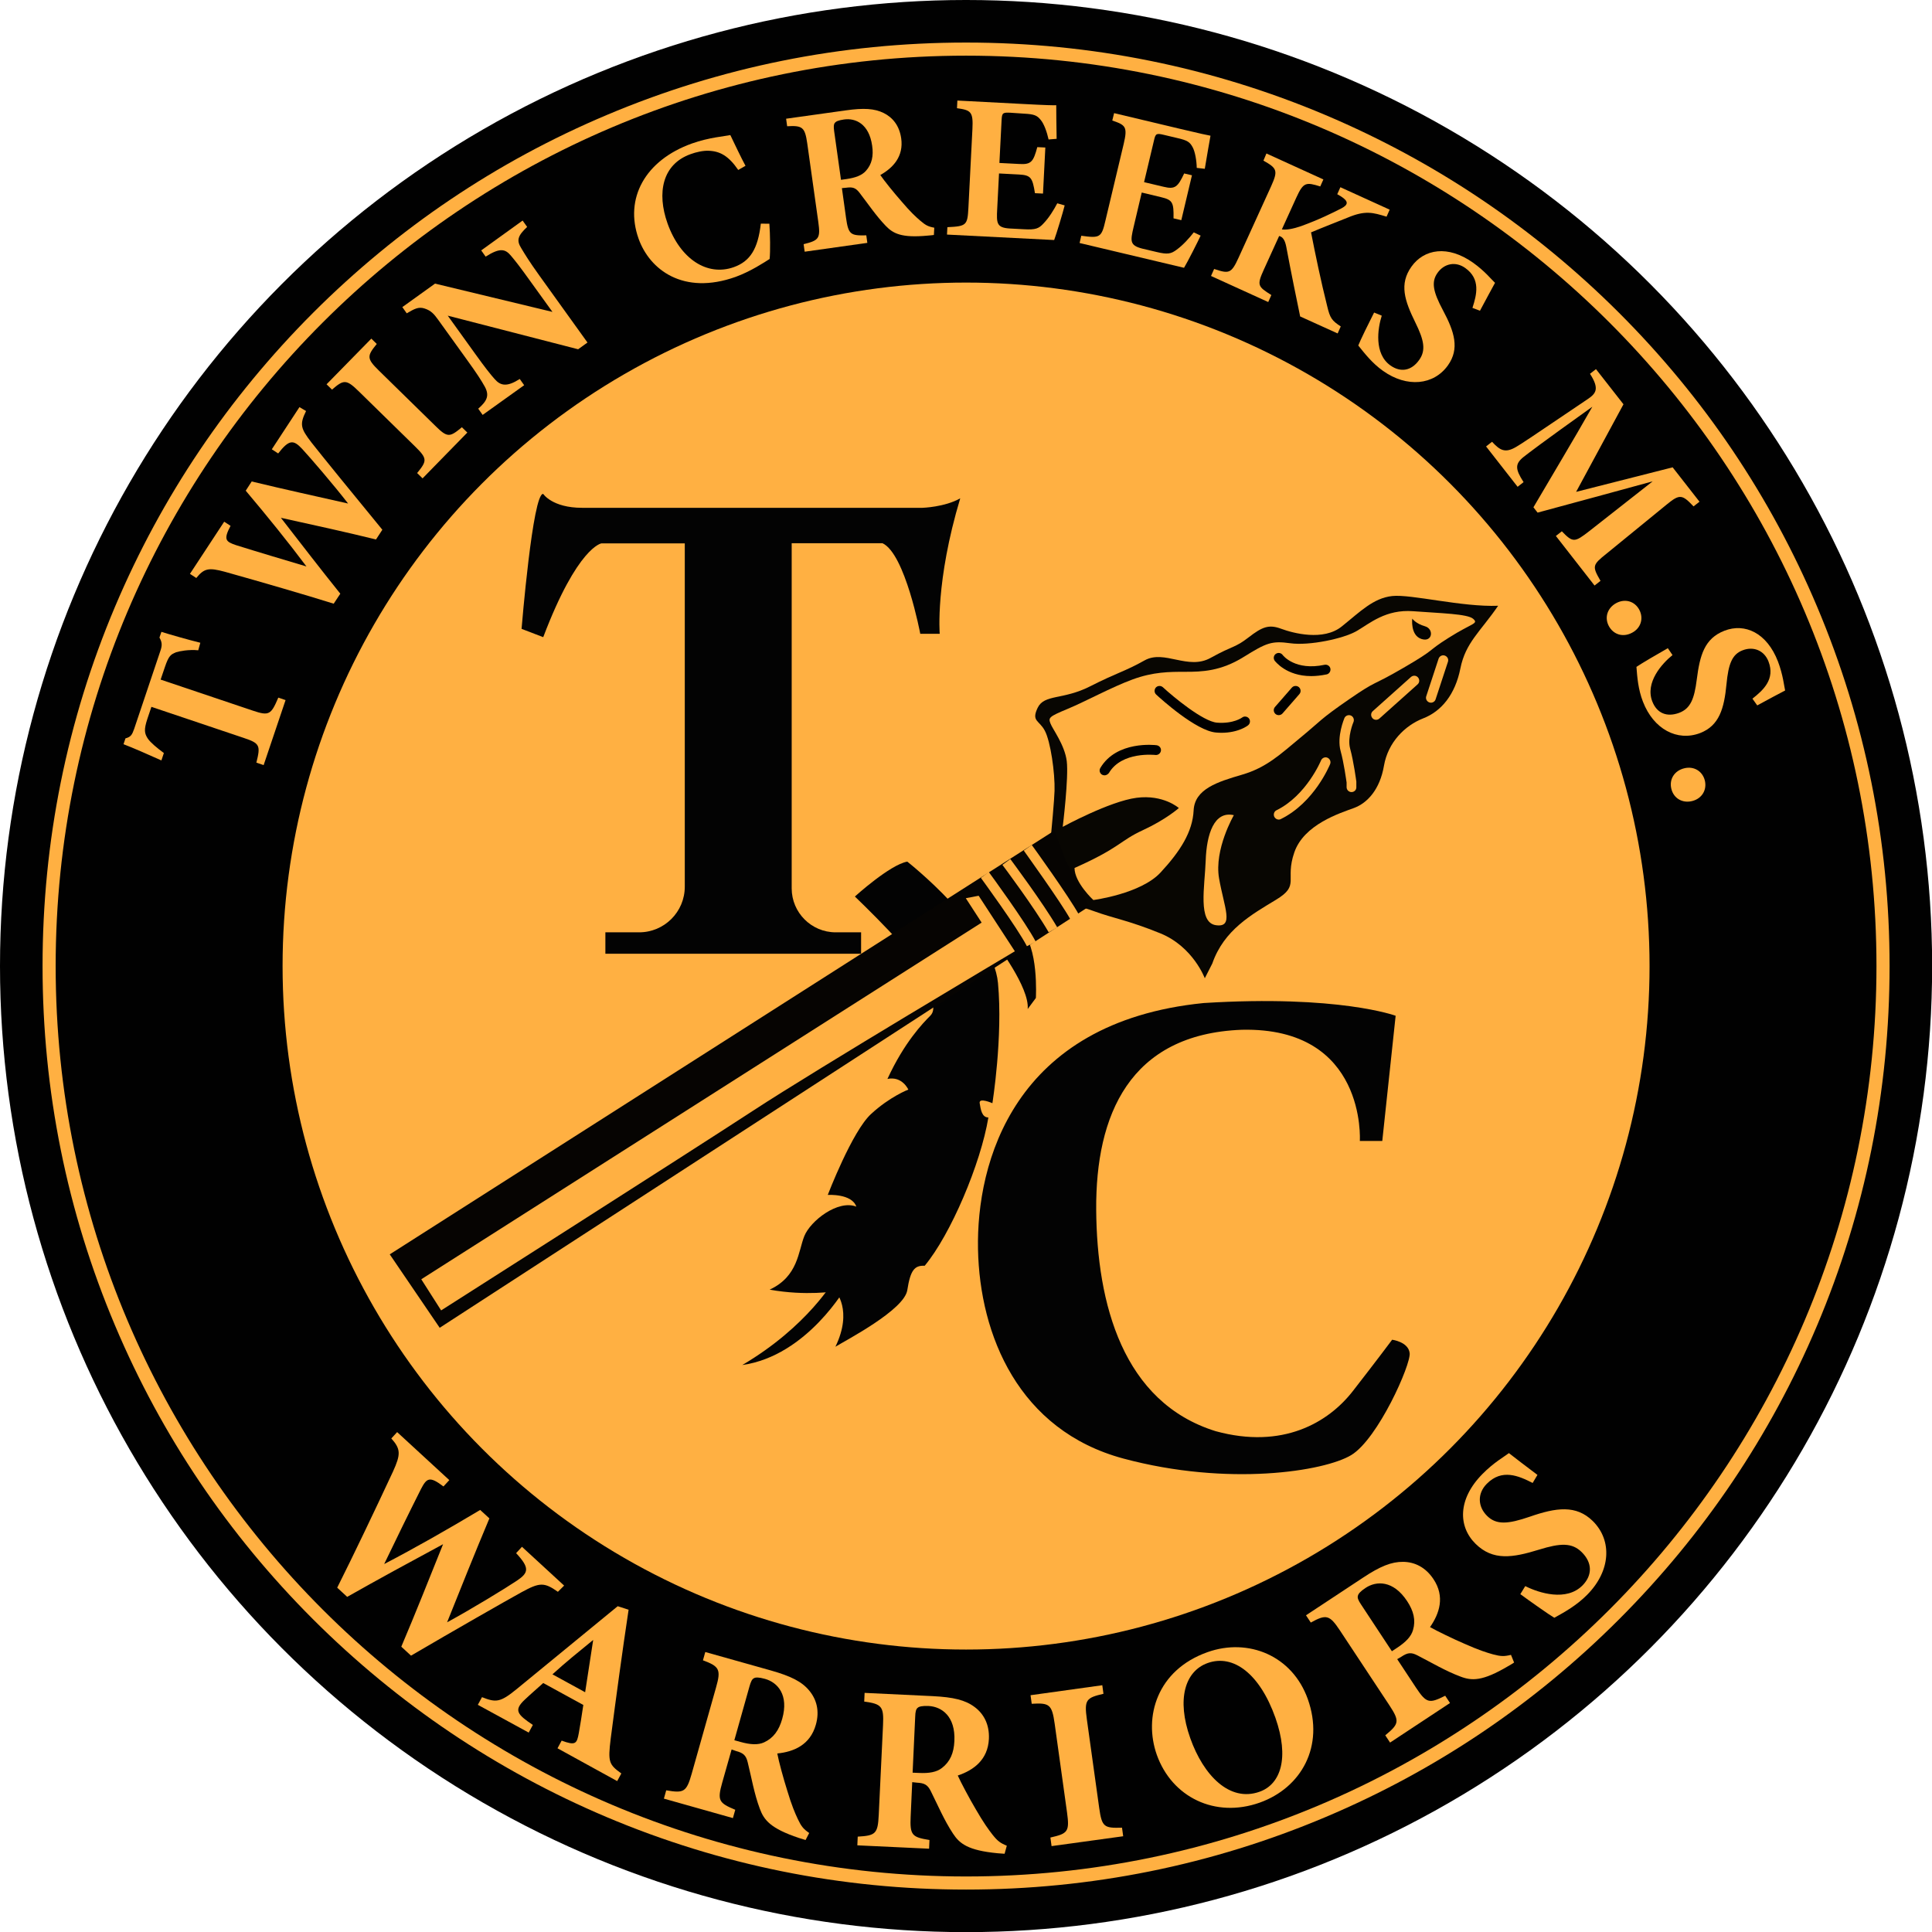 <?xml version="1.0" encoding="utf-8"?>
<!-- Generator: Adobe Illustrator 27.0.0, SVG Export Plug-In . SVG Version: 6.00 Build 0)  -->
<svg version="1.1" id="Layer_1" xmlns="http://www.w3.org/2000/svg" xmlns:xlink="http://www.w3.org/1999/xlink" x="0px" y="0px"
	 viewBox="0 0 1489.1 1489.1" style="enable-background:new 0 0 1489.1 1489.1;" xml:space="preserve">
<style type="text/css">
	.st0{fill:#010101;}
	.st1{fill:#FFB042;}
	.st2{fill:#080602;}
	.st3{fill:#030303;}
	.st4{fill:#060402;}
	.st5{fill:#050401;}
</style>
<g>
	<circle class="st0" cx="744.6" cy="744.6" r="744.6"/>
	<circle class="st1" cx="744.6" cy="744.6" r="526.8"/>
	<path class="st2" d="M928.6,754c0,0-9-24.3-34.2-34.6c-25.1-10.2-35.7-11.4-51.8-17.3c-16.1-5.9-37.3-9-37.3-9s7.1-69.9,7.5-83.6
		c0.4-13.7-3.1-38.1-7.5-46.3c-4.3-8.2-10.6-7.1-5.5-17.7c5.1-10.6,19.6-5.9,40.4-16.5c20.8-10.6,26.7-11.4,42-20
		c15.3-8.6,33.4,7.9,51-2c17.7-9.8,18.5-7.5,29.1-15.7c10.6-8.2,15.7-10.2,25.1-6.7c9.4,3.5,32.6,9.6,46.7-1.7
		c14.1-11.3,24.3-21.9,38.9-23.5c14.5-1.6,53.8,8.6,81.7,7.5c-13.7,20-25.1,28.3-29.1,48.3s-14.5,33-28.7,38.5
		c-14.1,5.5-27.1,18.5-30.2,36.5c-3.1,18.1-12.6,28.7-23.2,32.6s-38.5,12.6-45.9,34.2c-7.5,21.6,4.7,25.1-14.1,36.5
		c-18.8,11.4-40.1,23.2-49.1,49.1C928.6,754,928.6,754,928.6,754z"/>
	<path class="st3" d="M767.9,727.6c0,0,25.7,33.5,24.2,50.1c6.3-8.5,6.3-8.5,6.3-8.5s2.4-40.3-11.8-52.4
		c-14.2-12.2-16.3,10.8-16.3,10.8"/>
	<path class="st3" d="M699.3,664.1c0,0,66,51.8,69.9,93.5s-4.3,92.7-4.3,92.7s-10.6-4.7-9.8,0c0.8,4.7,1.6,11,6.7,11
		c-5.9,35.7-29.1,90.3-49.1,114.3c-7.9-0.4-11,3.5-13.4,18.8c-2.4,15.3-47.1,38.5-55.4,43.6c13.7-28.3,0-42.8,0-42.8
		s-22.4,3.9-50.7-1.2c22-10.2,22-29.4,26.7-41.2c4.7-11.8,25.9-28.3,40.1-22.8c-3.5-10.2-22-9-22-9s18.8-49.1,33.4-62.4
		c14.5-13.4,28.7-18.8,28.7-18.8s-4.7-10.6-16.1-8.2c13-28.3,27.5-43.2,33-48.7c5.5-5.5,0-14.9-3.1-28.7c-3.1-13.7-55-63.2-55-63.2
		S686,666.4,699.3,664.1z"/>
	<polygon class="st4" points="812.8,640.1 300.4,966.8 338.9,1023.4 839.5,698.6 821.8,664.1 	"/>
	<path class="st1" d="M908.6,622.8c0,0-11.8-10.6-32.6-7.9c-20.8,2.7-56.9,22.4-56.9,22.4s4.7-38.1,3.1-50.7
		c-1.6-12.6-11-24.7-12.6-29.1c-1.6-4.3-1.2-5.1,13-11s34.2-16.9,50.3-22.8c16.1-5.9,28.3-5.9,40.8-5.9c12.6,0,27.1-0.4,44.8-11.4
		c17.7-11,21.6-12.6,36.1-10.6c14.5,2,40.8-3.5,51-9.4s22.4-16.9,43.6-15.3c21.2,1.6,42,2,46.3,5.9c4.3,3.9-0.8,3.1-18.8,14.5
		c-18.1,11.4-8.6,7.9-34.9,23.2c-26.3,15.3-19.2,8.6-42,24.3c-22.8,15.7-21.6,16.5-37.3,29.4c-15.7,13-26.3,23.2-45.2,28.7
		c-18.8,5.5-36.5,11-37.3,27.5s-10.2,31.4-25.5,47.9c-15.3,16.5-51.8,21.2-51.8,21.2s-14.5-13.4-14.5-24.7
		c35.3-15.7,34.6-20.8,52.6-29.1S908.6,622.8,908.6,622.8z"/>
	<path class="st1" d="M951,628.3c0,0-15.3,26.3-11.4,48.7c3.9,22.4,11.8,38.1-2.4,36.1s-8.6-29.8-7.9-49.9S935.7,624.8,951,628.3z"
		/>
	<path class="st5" d="M1088.5,476.8c0,0,2.7,3.9,9.8,5.9c7.1,2,5.9,12.6-2.7,9.8C1086.9,489.7,1088.5,476.8,1088.5,476.8z"/>
	<g>
		<g>
			<path d="M1010.6,521.1c-19.2,0-27.6-11.3-28.1-11.8c-1.2-1.7-0.9-4.1,0.8-5.3c1.7-1.2,4-0.9,5.3,0.8c0.4,0.6,9.8,12.4,32.3,7.6
				c2.1-0.4,4.1,0.9,4.5,2.9c0.4,2-0.9,4.1-2.9,4.5C1018.1,520.7,1014.2,521.1,1010.6,521.1z"/>
		</g>
		<g>
			<path d="M985.6,551.2c-0.9,0-1.8-0.3-2.5-0.9c-1.6-1.4-1.8-3.8-0.4-5.4l13-14.9c1.4-1.6,3.8-1.7,5.4-0.4c1.6,1.4,1.8,3.8,0.4,5.4
				l-13,14.9C987.7,550.8,986.6,551.2,985.6,551.2z"/>
		</g>
		<g>
			<path d="M941.4,564.8c-1.3,0-2.7-0.1-4.1-0.2c-15.4-1.2-43.1-26.4-46.2-29.3c-1.5-1.4-1.6-3.8-0.2-5.4c1.4-1.5,3.8-1.6,5.4-0.2
				c7.9,7.3,30.9,26.4,41.7,27.3c12.7,1,19.3-3.9,19.3-3.9c1.6-1.3,4-1,5.3,0.6c1.3,1.6,1,4-0.6,5.3
				C961.7,559.3,954.6,564.8,941.4,564.8z"/>
		</g>
		<g>
			<path d="M851.3,597.6c-0.7,0-1.3-0.2-1.9-0.5c-1.8-1.1-2.4-3.4-1.3-5.2c12.5-21.1,42.1-17.7,43.4-17.5c2.1,0.3,3.6,2.2,3.3,4.2
				c-0.3,2.1-2.2,3.5-4.2,3.3l0,0c-0.3,0-26-3-35.9,13.9C853.8,596.9,852.6,597.6,851.3,597.6z"/>
		</g>
		<g>
			<path class="st1" d="M985.6,631.7c-1.4,0-2.7-0.8-3.4-2.1c-0.9-1.9-0.2-4.2,1.7-5.1c23.1-11.4,34.2-38.2,34.3-38.4
				c0.8-1.9,3-2.9,4.9-2.1c1.9,0.8,2.9,3,2.1,4.9c-0.5,1.2-12.2,29.7-38,42.4C986.7,631.6,986.1,631.7,985.6,631.7z"/>
		</g>
		<g>
			<path class="st1" d="M1041.7,610.5c-2.1,0-3.8-1.7-3.8-3.8v-3.6c-0.3-1.9-2.1-15.2-4.6-24.2c-3.1-11.2,2.7-24.8,2.9-25.4
				c0.8-1.9,3.1-2.8,5-2c1.9,0.8,2.8,3.1,2,5l0,0c-0.1,0.1-4.9,11.8-2.6,20.4c2.8,10.2,4.7,24.9,4.8,25.5c0,0.2,0,0.3,0,0.5v3.8
				C1045.5,608.8,1043.8,610.5,1041.7,610.5z"/>
		</g>
		<g>
			<path class="st1" d="M1060.6,554.8c-1,0-2.1-0.4-2.8-1.3c-1.4-1.6-1.3-4,0.3-5.4l29.4-26.3c1.6-1.4,4-1.3,5.4,0.3
				c1.4,1.6,1.3,4-0.3,5.4l-29.4,26.3C1062.4,554.5,1061.5,554.8,1060.6,554.8z"/>
		</g>
		<g>
			<path class="st1" d="M1102.9,541.6c-0.4,0-0.8-0.1-1.2-0.2c-2-0.7-3.1-2.8-2.4-4.8l9.5-28.9c0.7-2,2.8-3.1,4.8-2.4
				c2,0.7,3.1,2.8,2.4,4.8l-9.5,28.9C1106,540.6,1104.5,541.6,1102.9,541.6z"/>
		</g>
	</g>
	<path class="st3" d="M652.6,991.2c0,0-30.2,53.8-80.5,60.9c50.7-29.8,71.1-66,71.1-66L652.6,991.2z"/>
	<path class="st1" d="M754.3,690.4l27.9,42.8c0,0-152,90.3-201.8,122.9C530.5,888.7,340,1010,340,1010l-15.3-24l431.9-274.9
		l-12.2-18.8L754.3,690.4z"/>
	<g>
		<g>
			<path class="st1" d="M791.5,729.3c-7.4-14.3-35.2-52.3-35.5-52.7l6.1-4.5c1.2,1.6,28.5,38.9,36.2,53.7L791.5,729.3z"/>
		</g>
		<g>
			<path class="st1" d="M808.3,718.6c-10.9-18.9-35.4-51.7-35.7-52l6.1-4.5c1,1.4,25,33.5,36.2,52.7L808.3,718.6z"/>
		</g>
		<g>
			<path class="st1" d="M825,708.6c-7.7-13.9-35.7-52.6-35.9-53l6.1-4.4c1.2,1.6,28.5,39.5,36.4,53.8L825,708.6z"/>
		</g>
	</g>
	<g>
		<path class="st1" d="M152.8,501.2c-7.5-0.7-14.4,0.7-17,1.5c-4.1,1.7-5.7,2.5-8.7,11.4l-3.3,9.7l71,23.9
			c12.7,4.3,14.1,3.1,19.7-10l5.6,1.9l-16.9,50.1l-5.6-1.9c3.3-13.2,2.8-14.9-9.9-19.1l-71-23.9l-3.1,9.2
			c-2.8,8.5-2.3,11.3,0.4,15.4c2.2,3.1,6.9,7,12.3,11l-1.9,5.7c-10.7-4.8-22.1-9.8-29.2-12.5l1.5-4.5c4.2-1.1,5.1-2.8,6.7-7.3
			l20.3-60.4c1.4-4.1,1.2-6.5-0.8-10l1.5-4.4c6.4,2,19.9,5.9,30,8.4L152.8,501.2z"/>
		<path class="st1" d="M235.9,316.8c-5.1,10.4-4.2,13.4,4.2,24.3c8,10.2,33,40.9,54.6,67.2l-4.9,7.5c-23.6-5.8-48.3-11.2-73.3-16.7
			c15.6,20.1,30.6,39.6,45.8,58.5l-5.1,7.7c-22.3-7-55.4-16.6-83.9-24.6c-12.3-3.3-15.9-2.8-22,4.8l-4.9-3.2l26.4-40.2l4.9,3.2
			c-5.6,10.6-3.8,12.2,4.3,14.9c18.2,5.7,36.8,11.2,54.2,16.4c-14.3-19.1-30.2-38.7-46.8-58.4l4.6-7.1c25.2,6.1,50,11.5,74.3,17
			c-11.1-14.4-29.2-35.4-35.5-42.2c-6.6-7-9.9-7.3-18.4,3.6l-4.9-3.2l21.3-32.5L235.9,316.8z"/>
		<path class="st1" d="M325.7,368.7l-4.2-4.1c7.7-9.4,8-11.1-1.6-20.5l-43.4-42.5c-9.6-9.4-11.6-9.1-20.6-1.3l-4.2-4.1l34.5-35.2
			l4.2,4.1c-7.6,9.3-7.9,11.2,1.7,20.6l43.4,42.5c9.4,9.3,11.1,8.9,20.5,1.1l4.2,4.1L325.7,368.7z"/>
		<path class="st1" d="M406.3,174.9c-7.1,6.7-8.4,10.2-4.6,16.3c3.2,5.3,6,10,14.1,21.3l37,51.5l-7.2,5.2l-100.5-25.9l21,29.2
			c8.1,11.3,12,16.1,15.1,19.6c4.6,5.3,9.5,6.3,19.4,0l3.4,4.8L372,319.8l-3.4-4.8c6.9-6,8.7-10.2,5.1-16.9c-2.8-5-5.9-9.9-14-21.1
			l-22.1-30.7c-3.1-4.3-5.4-6.9-10.3-8.5c-4.7-1.6-8,0.3-13.8,3.7l-3.4-4.8l25.2-18.1l90.5,21.8l-16.8-23.3
			c-8.1-11.3-11.3-15.4-15.1-19.9c-4.4-5.3-8.4-6.5-19.6,0.6l-3.4-4.8l31.9-23L406.3,174.9z"/>
		<path class="st1" d="M593,172.4c0.6,8.3,0.8,21,0.2,27.2c-3.6,2.3-14.8,9.7-26.2,13.8c-40.4,14.4-66.3-5.6-74.8-29.4
			c-11.1-31.1,5.1-60.5,41.1-73.4c13.1-4.7,25.7-5.6,29.6-6.5c3.3,6.8,8.3,17.5,11.7,23.7l-5.6,3.2c-7.3-10.6-13.8-14.5-22.9-14.8
			c-4.1-0.2-9.8,1.1-13.8,2.6c-21.8,7.8-26.2,29.8-17.8,53.4c9.8,27.5,30.6,41,51.1,33.7c12.6-4.5,18.6-14.1,20.8-33.5L593,172.4z"
			/>
		<path class="st1" d="M719.8,181.1c-0.9,0.1-2.8,0.4-4.8,0.5c-20.2,1.9-26.6-1.6-32.3-7.5c-7.5-7.8-13.5-16.8-20.2-25.5
			c-3-3.9-5.3-4.6-10.4-3.9l-3.2,0.3l3.2,23c1.8,12.8,3.5,13.7,15.6,13.4l0.8,5.8l-48.3,6.8l-0.8-5.8c11.8-2.9,13.1-4.4,11.3-17.2
			l-8.5-60.4c-1.8-12.5-3.6-14-15.5-13.3l-0.8-5.8l45.8-6.4c14-2,22.3-1.5,29.4,2c6.9,3.4,12.1,9.7,13.5,19.5
			c2,14-6.3,22.8-16.1,28.3c3,4.4,10.6,13.8,16.4,20.4c6.7,7.9,10.8,11.7,14.3,14.7c4.2,3.6,6.1,4.6,10.9,5.5L719.8,181.1z
			 M652.5,138c6.8-1,11.8-2.8,14.9-6.3c4.6-5.1,6-11.5,4.8-19.5c-2.4-16.7-12.8-21.4-21.7-20.1c-4.3,0.6-6.2,1.5-7,2.6
			c-1,1.1-1,3-0.6,6.2l5.3,37.7L652.5,138z"/>
		<path class="st1" d="M820.6,158.3c-1,4.3-6.4,22.3-8.1,26.7l-82.6-4.2l0.3-5.7c14.6-0.7,15.5-1.4,16.2-14.8l3.1-60.8
			c0.7-13.5-1.2-14.6-11.9-16.1l0.3-5.9l51.7,2.7c16.7,0.9,22.3,1,24.5,0.9c0,2.9,0.1,16,0.3,25.9l-6.2,0.5
			c-1.2-5.5-3.5-12.1-6.1-15.1c-2.7-3.3-4.7-4.4-12.8-4.8L779,86.9c-6-0.3-6.7,0-7,5.4l-1.7,33.3l15.6,0.8c8.9,0.5,10.6-1.8,13.6-13
			l6.2,0.3l-1.8,35.5l-6.2-0.3c-1.9-11.9-3.1-13.9-12.3-14.4l-15.4-0.8l-1.4,27.4c-0.6,11-0.4,14.3,9.4,15l11.3,0.6
			c8.9,0.5,11.4-0.5,15.1-4.6c4.2-4.4,7.7-10.1,10.5-15.4L820.6,158.3z"/>
		<path class="st1" d="M925.4,181.6c-1.8,4-10.3,20.8-12.8,24.8l-80.5-19.1l1.3-5.6c14.4,2,15.6,1.4,18.6-11.6l14.1-59.2
			c3.1-13.2,1.5-14.5-8.8-18l1.4-5.7l50.4,12c16.3,3.9,21.7,5,23.9,5.4c-0.5,2.8-2.8,15.7-4.4,25.5l-6.2-0.7
			c-0.1-5.6-1.3-12.6-3.2-16c-2.1-3.8-3.8-5.2-11.8-7l-10.1-2.4c-5.9-1.4-6.6-1.2-7.8,4l-7.7,32.4l15.2,3.6
			c8.7,2.1,10.8,0.1,15.7-10.3l6,1.4l-8.2,34.6l-6-1.4c0.2-12.1-0.6-14.2-9.5-16.3l-15-3.6l-6.3,26.7c-2.5,10.7-3,14,6.6,16.5
			l11,2.6c8.7,2.1,11.3,1.5,15.7-1.8c4.9-3.6,9.4-8.6,13.1-13.3L925.4,181.6z"/>
		<path class="st1" d="M976.1,118.3l43.9,20l-2.4,5.4c-11-3.4-13-3.4-18.5,8.7l-11.1,24.4c3.4,0.5,8-0.2,14.8-2.5
			c14.3-5.2,24.2-10.2,31.1-13.7c5.5-2.9,5.6-5.5-0.6-9.4l-2.6-1.5l2.4-5.4l38,17.3l-2.4,5.4c-10.6-3.2-16.3-5-29.9,0.7
			c-8.4,3.4-18.8,7.4-28.3,11.4c3.3,16.9,7.6,37.6,12.4,56.7c2.2,9.4,3.6,11.3,10.5,15.8l-2.4,5.4l-28.9-13.1
			c-2.3-11-7.1-34.4-10.7-53.7c-1.1-5.7-3-7.7-5.5-8.3l-11.7,25.7c-5.6,12.3-4.8,13.2,5.7,19.8l-2.4,5.4l-44.1-20.1l2.4-5.4
			c11.4,3.8,13.2,3.7,18.8-8.6l25.1-55.1c5.5-12.2,4.6-13.9-5.9-19.8L976.1,118.3z"/>
		<path class="st1" d="M1134.9,237.3c3.3-10.2,6.4-22.2-5.5-30.7c-7.5-5.4-16.3-3.5-21.4,3.7c-5.1,7.1-3.3,14.8,4.1,28.7
			c9,16.8,13,29.8,3.9,42.6c-10.9,15.3-31.6,17.4-50.1,4.2c-8.3-5.9-14.1-13.4-19-19.5c1.3-3.5,8.7-18.6,12.2-25.4l5.9,2.4
			c-3.2,10-6,29.4,6.7,38.4c7.9,5.6,16.2,4.1,22.1-4.2c5.4-7.5,3.8-15.3-2.9-28.9c-8.3-16.9-12.6-29.6-3-43.1
			c9.7-13.6,28-16.8,47.5-3c9,6.4,14.3,13.1,16.9,15.5c-2.9,5.2-6.8,12.6-11.6,21.5L1134.9,237.3z"/>
		<path class="st1" d="M1199.2,413.1l4.6-3.6c8.5,8.8,9.8,8.7,21.1-0.1l48.9-38.4c-28.7,7.8-60.3,16.5-88.7,24.1l-3.2-4.1
			c14.1-24.1,30.5-51.3,45.4-77.5c-40.7,29.1-48.5,35.2-53,38.7c-6.7,5.4-6.5,9.3,0,19.4l-4.6,3.6l-24.3-31.1l4.6-3.6
			c6.2,6.7,10.1,8.9,18.5,4c4.2-2.4,11.7-7.5,55.4-37c6.3-4.3,9-7.9,1.6-19.4l4.6-3.6l21.2,27.1l-36.5,67.5l74.4-18.9l20.7,26.5
			l-4.6,3.6c-8.8-9.3-10.7-9.6-20.6-1.5l-46.3,37.8c-11.2,8.9-11.3,9.8-4.8,21.1l-4.6,3.6L1199.2,413.1z"/>
		<path class="st1" d="M1240,482.5c-3.5-6.6-1.1-14,5.8-17.7c6.8-3.6,14.2-1.4,17.7,5.2c3.5,6.6,1.2,14.2-5.6,17.7
			C1251,491.4,1243.6,489.2,1240,482.5z"/>
		<path class="st1" d="M1350.7,538.5c8.4-6.6,17.6-15,12.4-28.6c-3.3-8.6-11.6-11.9-19.9-8.7c-8.2,3.1-11,10.5-12.5,26.1
			c-1.8,18.9-5.6,32-20.3,37.7c-17.6,6.7-35.9-2.9-44.1-24.2c-3.7-9.5-4.4-19-5-26.8c3.1-2.2,17.6-10.7,24.2-14.4l3.6,5.3
			c-8.2,6.6-21.2,21.1-15.6,35.7c3.5,9.1,11.2,12.4,20.8,8.8c8.6-3.3,11.6-10.6,13.5-25.7c2.4-18.7,5.9-31.6,21.4-37.6
			c15.6-6,32.6,1.5,41.2,23.8c3.9,10.3,4.7,18.9,5.5,22.3c-5.3,2.7-12.6,6.7-21.5,11.5L1350.7,538.5z"/>
		<path class="st1" d="M1288.2,608c-1.8-7.3,2.3-13.9,9.8-15.8c7.4-1.9,14.1,2,16,9.3c1.8,7.3-2.2,14-9.7,15.9
			C1296.8,619.3,1290,615.4,1288.2,608z"/>
	</g>
	<g>
		<path class="st1" d="M430,1226.9c-10.7-7.6-14.2-7.2-28,0.3c-12.9,7.1-51.9,29.4-85.2,48.9l-7.5-6.9c10.8-25.4,21.4-52.1,32.2-79
			c-25.4,13.7-49.9,27-73.9,40.6l-7.7-7.1c11.9-23.7,28.8-59,43-89.5c6-13.2,6.1-17.3-1.3-25.5l4.5-4.9l40.2,37l-4.5,4.9
			c-10.8-8.2-12.9-6.5-17.4,2.1c-9.7,19.3-19.4,39.2-28.3,57.7c24-12.5,48.9-26.7,74-41.7l7.1,6.5c-11.4,27.1-22.1,53.9-32.6,80.1
			c18.1-9.8,45-26.2,53.8-32.1c9.1-6.1,10-9.8-0.6-21.2l4.5-4.9l32.5,29.9L430,1226.9z"/>
		<path class="st1" d="M429.7,1347.5l3.2-5.9c10.8,4,11.7,2.3,13.2-5.7c1-5.6,2.4-14.2,3.5-21.8l-30.9-16.9c-4.4,4-10,8.8-14.2,12.8
			c-8.8,8.2-5.7,11.5,6.2,19.5l-3.2,5.9l-39.2-21.4l3.2-5.9c10.7,4.2,14,4.2,26.7-6.2l77.9-63.9l8.4,2.7c-5,33.2-9.6,67.3-13.8,99.4
			c-2.2,18-1.4,19.9,8.2,26.8l-3.2,5.9L429.7,1347.5z M457.2,1264c-10.9,8.9-21.1,17.1-31.4,26.5l25.2,13.8L457.2,1264z"/>
		<path class="st1" d="M620.9,1418.2c-1-0.3-3.1-0.9-5.2-1.6c-21.8-7.3-26.9-13.8-30.1-22.6c-4.3-11.5-6.3-23.6-9.3-35.7
			c-1.3-5.4-3.4-7.2-9-8.7l-3.4-1.2l-7.2,25.4c-4,14.1-2.6,15.8,10,21.1l-1.8,6.4l-53.2-15l1.8-6.4c13.6,2.3,15.6,1.4,19.6-12.7
			l18.8-66.6c3.9-13.7,2.7-16.2-10.1-20.9l1.8-6.4l50.5,14.2c15.5,4.4,23.9,8.6,29.6,15.5c5.6,6.7,8.2,15.6,5.1,26.4
			c-4.4,15.5-16.9,20.8-29.7,22.1c1.1,6,4.7,19.2,7.7,28.7c3.4,11.3,5.9,17.1,8.1,21.8c2.7,5.7,4.2,7.6,8.8,10.8L620.9,1418.2z
			 M570.7,1342.6c7.5,2.1,13.6,2.5,18.3,0.3c7.1-3.3,11.4-9.2,13.9-18.1c5.2-18.4-3.5-28.1-13.3-30.8c-4.7-1.3-7.2-1.3-8.5-0.5
			c-1.5,0.7-2.4,2.7-3.4,6.2l-11.7,41.6L570.7,1342.6z"/>
		<path class="st1" d="M774.3,1428.8c-1.1-0.1-3.3-0.2-5.4-0.4c-22.9-2.2-29.3-7.4-34.4-15.2c-6.8-10.3-11.5-21.5-17.1-32.7
			c-2.5-5-5-6.2-10.7-6.5l-3.6-0.4l-1.2,26.4c-0.7,14.6,1.1,16,14.5,18.2l-0.3,6.7l-55.3-2.6l0.3-6.7c13.8-0.8,15.5-2.2,16.2-16.8
			l3.3-69.2c0.7-14.3-1-16.3-14.5-18.1l0.3-6.7l52.4,2.5c16.1,0.8,25.2,3,32.4,8.4c7,5.2,11.5,13.4,11,24.6
			c-0.8,16.1-11.8,24.1-24,28.2c2.5,5.5,8.9,17.6,14,26.2c5.9,10.2,9.6,15.3,12.8,19.4c3.9,4.9,5.9,6.4,11,8.5L774.3,1428.8z
			 M708.2,1366.5c7.8,0.4,13.8-0.6,17.9-3.9c6.2-4.8,9.1-11.5,9.5-20.7c0.9-19.1-9.8-26.5-19.9-27c-4.9-0.2-7.3,0.4-8.4,1.4
			c-1.3,1-1.8,3.2-1.9,6.8l-2,43.2L708.2,1366.5z"/>
		<path class="st1" d="M810.5,1422.9l-0.9-6.6c13.4-3.1,14.9-4.4,12.8-19.5l-9.5-68.2c-2.1-15-4.1-16.2-17.7-15.4l-0.9-6.6l55.3-7.7
			l0.9,6.6c-13.3,3.1-14.9,4.6-12.8,19.7l9.5,68.2c2.1,14.9,3.8,15.7,17.6,15.3l0.9,6.6L810.5,1422.9z"/>
		<path class="st1" d="M930.7,1273.4c31.5-11.2,65.4,2.7,77.3,36.2c12.9,36.3-4.9,68.3-37.1,79.8c-34.1,12.1-67.6-4-79.3-36.9
			C881.3,1323.3,891.8,1287.2,930.7,1273.4z M930.8,1281.8c-17.4,6.2-24.1,27.8-13.4,57.9c10.2,28.8,30.4,49.5,53.4,41.3
			c16.2-5.7,23.2-25.9,12.2-57.1C971,1290.1,950.6,1274.7,930.8,1281.8z"/>
		<path class="st1" d="M1167,1281.4c-0.9,0.6-2.7,1.8-4.6,2.8c-19.8,11.7-28,11.4-36.8,8c-11.5-4.3-22-10.6-33.1-16.3
			c-5-2.6-7.7-2.1-12.5,1.1l-3.1,1.8l14.5,22c8.1,12.2,10.3,12.3,22.5,6.2l3.7,5.6l-46.2,30.5l-3.7-5.6c10.7-8.8,11.2-10.9,3.2-23.1
			l-38.2-57.8c-7.9-11.9-10.5-12.6-22.4-6l-3.7-5.6l43.8-28.9c13.4-8.9,22.1-12.4,31.1-12.3c8.7,0.1,17.2,4,23.4,13.4
			c8.9,13.4,4.6,26.4-2.7,36.9c5.3,3,17.6,9,26.7,12.9c10.8,4.8,16.8,6.7,21.8,8.1c6.1,1.6,8.5,1.7,13.9,0.4L1167,1281.4z
			 M1076.9,1270c6.5-4.3,10.8-8.6,12.2-13.7c2.2-7.5,0.5-14.6-4.6-22.3c-10.6-16-23.6-15.7-32-10.1c-4.1,2.7-5.6,4.6-5.9,6.1
			c-0.5,1.6,0.4,3.6,2.4,6.6l23.8,36.1L1076.9,1270z"/>
		<path class="st1" d="M1181.3,1143c-10.8-5.5-23.7-11.2-35.4,0.7c-7.4,7.5-6.9,17.6,0.3,24.7c7.1,7,16,6.4,32.9,0.6
			c20.4-7.1,35.7-9.2,48.5,3.3c15.2,15,13.9,38.5-4.3,56.9c-8.1,8.2-17.5,13.4-25.3,17.7c-3.7-2.1-19.3-13.1-26.2-18.2l3.8-6.2
			c10.7,5.4,31.8,12,44.2-0.6c7.7-7.9,7.5-17.5-0.7-25.6c-7.5-7.4-16.4-7-32.9-1.9c-20.4,6.3-35.5,8.7-48.9-4.5
			c-13.5-13.3-13.8-34.4,5.2-53.7c8.7-8.9,17.3-13.7,20.5-16.2c5.3,4.2,12.9,9.9,22,16.8L1181.3,1143z"/>
	</g>
	<g>
		<path class="st1" d="M744.6,1456.4c-96.1,0-189.3-18.8-277.1-55.9c-84.8-35.9-160.9-87.2-226.3-152.5
			c-65.4-65.4-116.7-141.5-152.5-226.3c-37.1-87.8-55.9-181-55.9-277.1s18.8-189.3,55.9-277.1c35.9-84.8,87.2-160.9,152.5-226.3
			c65.4-65.4,141.5-116.7,226.3-152.5c87.8-37.1,181-55.9,277.1-55.9c96.1,0,189.3,18.8,277.1,55.9
			c84.8,35.9,160.9,87.2,226.3,152.5c65.4,65.4,116.7,141.5,152.5,226.3c37.1,87.8,55.9,181,55.9,277.1s-18.8,189.3-55.9,277.1
			c-35.9,84.8-87.2,160.9-152.5,226.3s-141.5,116.7-226.3,152.5C933.9,1437.6,840.7,1456.4,744.6,1456.4z M744.6,42.9
			c-386.9,0-701.7,314.8-701.7,701.7c0,386.9,314.8,701.7,701.7,701.7s701.7-314.8,701.7-701.7C1446.3,357.6,1131.5,42.9,744.6,42.9
			z"/>
	</g>
	<path class="st3" d="M740.1,384.1c-12,6.8-29.1,7.3-29.1,7.3s-104.4,0-262.3,0c-23.1,0-30-10.7-30-10.7c-8.1-1.3-16.7,104-16.7,104
		l16.7,6.4c26.5-69.8,44.9-72.3,44.9-72.3h64.2v264.6c0,19.5-15.8,35.2-35.2,35.2h-26v16.5h61.2h82.4h53.5v-16.5h-19.6
		c-18.7,0-33.9-15.2-33.9-33.9v-266h70c17.5,8.1,29.1,69.8,29.1,69.8h15C724.3,488.5,720.8,448.3,740.1,384.1z"/>
	<path class="st3" d="M1048.1,879.3c0,0,5.4-87.8-91-85.6c-86.7,3.3-112.7,66.1-112.2,138.7c0.5,72.6,20.6,148.5,92.1,170.7
		c51.5,14.1,86.7-6.5,105.7-30.9c19-24.4,30.3-39.6,30.3-39.6s12.5,1.6,13.5,10.3c1.1,8.7-24.4,66.1-45,78.6
		c-20.6,12.5-94.8,24.4-175.6,2.7S755.1,1029,753.8,962.8s27-175,173.9-189.7c104.1-6.5,148,9.8,148,9.8l-10.3,96.5H1048.1z"/>
</g>
</svg>
